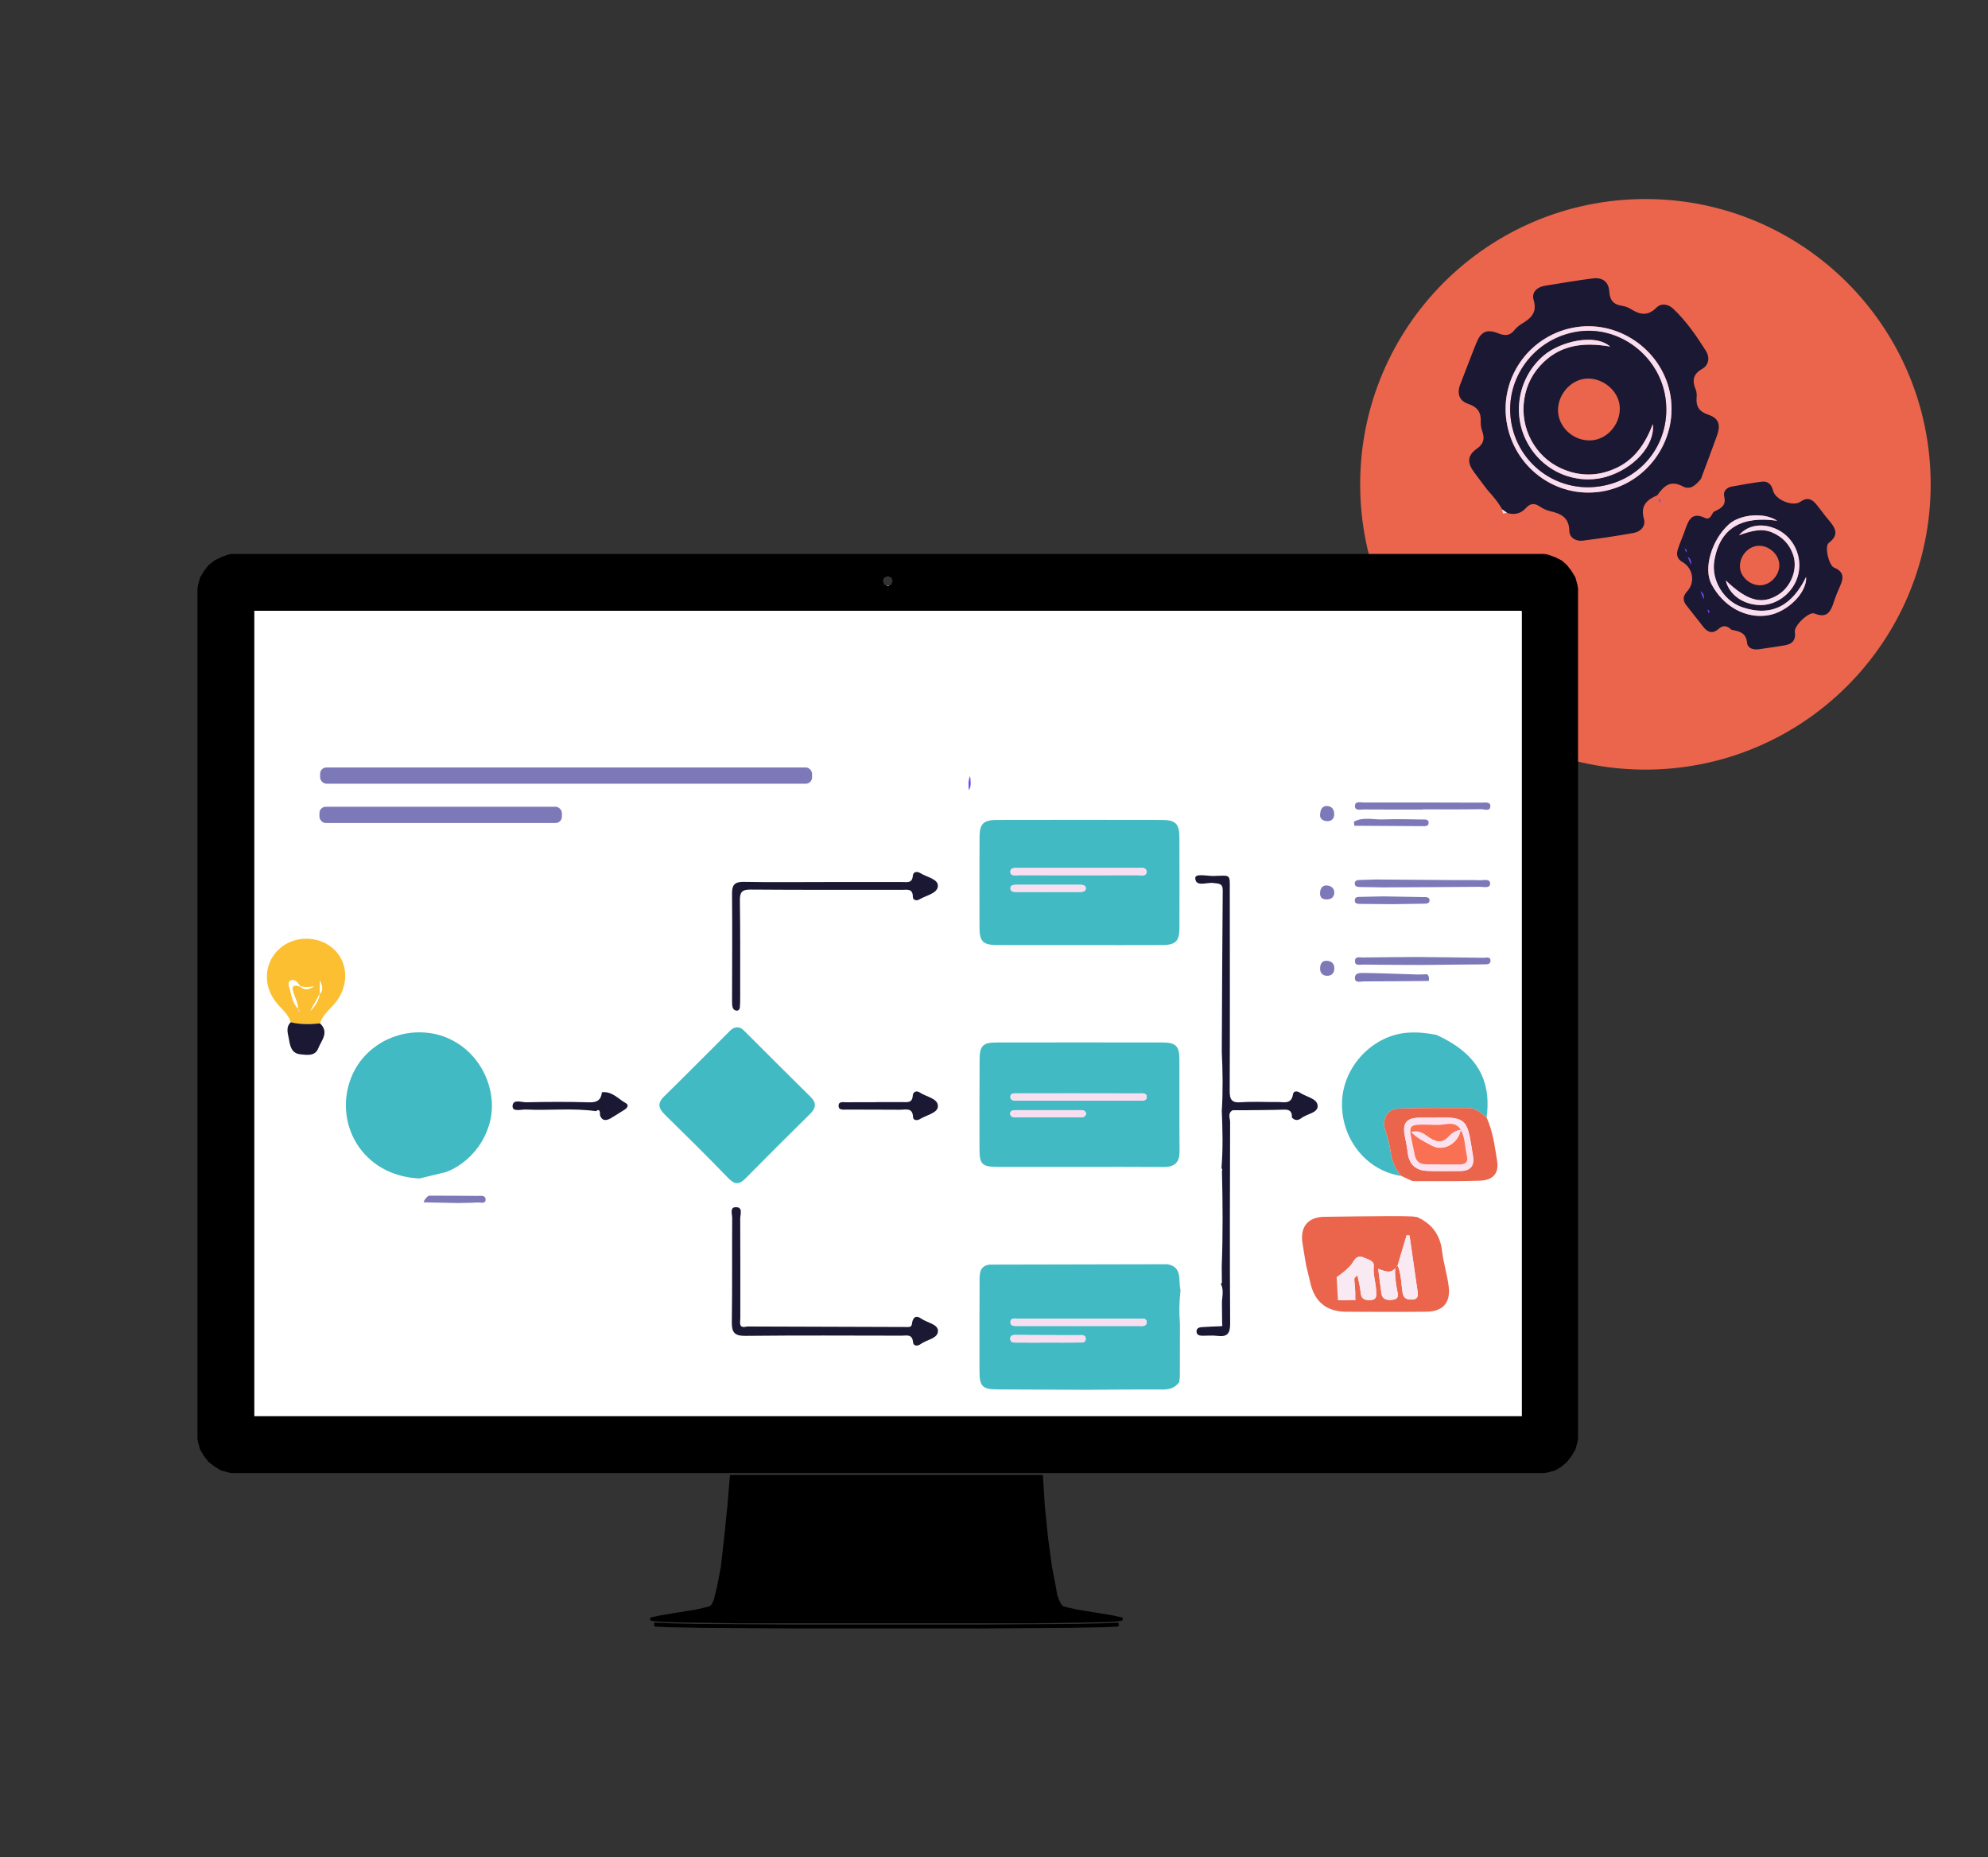 <?xml version="1.0" encoding="UTF-8"?><svg id="a" xmlns="http://www.w3.org/2000/svg" viewBox="0 0 1838 1717"><rect x="0" y="0" width="1838" height="1717" fill="#333333" stroke="none"/><defs><style>.b{fill:#f97152;}.c{fill:#f9e9f3;}.d{fill:#f8def1;}.e{fill:#f5aec4;}.f{fill:#fbbf31;}.g{fill:#fff;}.h{fill:#ea654c;}.i{fill:#fce2ee;}.j{fill:#7445f6;}.k{fill:#7d79b8;}.l{fill:#0b2c67;}.m{fill:#42bac3;}.n{fill:#0c1c49;}.o{fill:#1a1833;}</style></defs><circle class="h" cx="1521.27" cy="447.73" r="263.73"/><path class="j" d="M136.48,1343.78c-.77,.25-1.54,.5-2.31,.75,.77-.25,1.54-.5,2.31-.75Z"/><path class="o" d="M1374.69,452.25c-4-5.31-8.06-10.59-11.98-15.95-6.35-8.68-6.04-15.28,2.59-21.41,6.35-4.51,7.59-9.23,5.16-16.06-.99-2.78-1.56-5.92-1.42-8.86,.44-8.83-3-13.76-11.81-16.69-8.06-2.68-10.44-9.64-7.16-17.98,5.01-12.72,9.75-25.54,14.87-38.22,4.26-10.56,9.62-13.16,20.45-8.87,6.17,2.44,10.58,2.21,14.8-3.06,1.84-2.3,4.26-4.33,6.8-5.85,8.39-5.03,14.44-10.33,10.93-21.98-2.14-7.11,3.13-11.93,10.37-13.14,14.8-2.46,29.61-4.89,44.49-6.82,8.69-1.13,14.54,3.18,15.05,12.03,.45,7.87,3.66,12,11.37,13.23,2.91,.46,5.97,1.43,8.44,3,8.31,5.27,15.72,6.96,23.78-1.19,4.43-4.48,10.89-3.37,15.5,.96,12.11,11.39,21.47,25.08,30.28,39.02,3.67,5.81,2.96,12.97-3.62,16.72-8.55,4.87-9.18,11.04-5.77,19.14,.87,2.06,1,4.63,.79,6.9-.77,8.37,2.16,13.29,10.71,16.15,9.66,3.23,11.72,9.22,8.2,19.11-4.8,13.49-9.93,26.86-14.91,40.28-4.41,5.3-9.63,10.76-16.81,6.9-11.5-6.19-17.64-.15-23.51,8.19-9.6,4.15-15.93,9.56-12.4,21.84,1.9,6.59-2.85,11.8-9.39,12.99-15.67,2.85-31.45,5.15-47.26,7.17-6.35,.81-12.23-2.91-12.31-8.96-.18-12.55-7.82-16.02-17.77-18.34-3.18-.74-6.39-2.14-9.08-3.98-5.03-3.45-8.92-3.73-13.41,1.26-4.5,5-10.63,6.53-17.32,4.35-1.5-1.07-2.99-2.15-4.49-3.22-3.79-6.93-9-12.77-14.17-18.64Zm82.63-149.82c-41.83,6.42-70.67,45.23-64.49,86.78,6.32,42.47,45.24,71.63,87.14,65.29,41.7-6.31,70.98-46.14,64.59-87.88-6.31-41.2-46.12-70.5-87.23-64.19Z"/><path class="o" d="M1600.88,582.19c-3.86-3.67-7.58-4.8-12.15-.67-4.94,4.47-9.73,3.32-13.74-1.78-5.36-6.82-10.77-13.61-16.08-20.47-3.39-4.39-2.86-8.44,.9-12.53,7.66-8.33,5.6-21.47-4.35-27.21-5.09-2.94-5.74-7.14-4.15-11.96,1.98-6.02,4.64-11.81,6.7-17.8,3.05-8.87,6.18-16.81,18.28-10.98,4.67,2.25,5.95-2.67,7.92-5.53,5.91-2.93,12.16-5.2,9.92-14.3-1.2-4.88,2.21-8.28,7.12-9.18,9.18-1.69,18.38-3.36,27.64-4.49,5.89-.72,9,2.73,10.45,8.45,2.13,8.36,18.31,14.99,25.24,10.08,6.13-4.34,10.51-2.68,14.63,2.34,3.81,4.64,7.23,9.61,11.12,14.17,6.12,7.16,10.87,13.7,.41,21.6-4.05,3.05,.02,20.82,5.01,22.84,9.04,3.65,8.9,9.47,5.52,16.92-2.2,4.85-4.22,9.83-5.85,14.9-2.86,8.93-6.39,15.3-17.84,10.57-5.05-2.09-18.98,11.25-18.17,16.91,1.1,7.72-2.39,11.35-9.39,12.51-7.9,1.31-15.83,2.44-23.75,3.61-5.22,.77-10.57-.83-11.04-6.02-.88-9.6-7.47-10.56-14.36-11.99Zm68.96-48.83c-12.42,25.39-31.06,37.54-59.07,28-17.03-5.8-28.89-24.9-25.78-43.12,5.31-31.04,26.3-41.3,58.14-36.8-12.57-8.33-34.68-5.76-44.72,3.29-15.98,14.39-23.68,40.8-16.11,55.22,11.04,21.02,31.96,32.23,52.41,28.87,18.09-2.97,36.12-21.18,35.13-35.44Zm-40.38,7.54c9.68-1.49,17.12-11.79,15.35-21.25-1.73-9.26-11.49-16.31-20.7-14.96-9.55,1.4-16.83,11.56-15.26,21.31,1.46,9.09,11.45,16.31,20.61,14.9Zm-33.88-4.31c3.06,13.57,16.66,22.68,32.21,22.77,15.74,.1,30.81-12.09,34.73-28.08,4.03-16.43-3.81-33.86-18.64-41.44-12.77-6.53-27.48-5.31-36.04,4.96,11.32-4.03,20.89-6.71,30.54-2.59,9.73,4.15,16.42,11.16,19.67,21.33,4.13,12.93-2.19,29.07-14.29,36.46-14.96,9.13-28.32,5.63-48.18-13.4Z"/><path class="d" d="M1457.32,302.43c41.11-6.31,80.93,22.99,87.23,64.19,6.39,41.74-22.88,81.57-64.59,87.88-41.9,6.34-80.82-22.82-87.14-65.29-6.18-41.55,22.66-80.36,64.49-86.78Zm21.55,147.21c40.21-5.98,66.85-41.95,60.86-82.17-5.76-38.68-42.71-66.58-80.76-60.98-40.2,5.92-68,43.07-61.95,82.77,6.02,39.45,42.35,66.26,81.84,60.38Z"/><path class="d" d="M1393.35,474.12c-1.28,.2-2.56,.4-3.83,.6-.22-1.08-.43-2.17-.65-3.25v-.57c1.49,1.07,2.99,2.15,4.48,3.22Z"/><path class="j" d="M1563.15,522.08c-.94-2.49-1.88-4.99-2.82-7.48,2.84,1.78,3.75,4.28,2.82,7.48Z"/><path class="j" d="M1575.02,554c-.94-2.5-1.89-5-2.83-7.5,2.82,1.79,3.75,4.3,2.83,7.5Z"/><path class="j" d="M1558.94,510.86c-.47-1.26-.93-2.52-1.4-3.79,2,.7,2.38,1.99,1.4,3.79Z"/><path class="j" d="M1579.89,567.2c-.46-1.26-.92-2.52-1.38-3.78,1.99,.7,2.38,1.99,1.38,3.78Z"/><path class="j" d="M1534.44,464.88c-.24-1.32-.48-2.64-.72-3.96,1.92,1.01,2.07,2.35,.72,3.96Z"/><path class="d" d="M1669.85,533.36c.99,14.27-17.04,32.47-35.13,35.44-20.45,3.36-41.36-7.84-52.41-28.87-7.58-14.42,.13-40.82,16.11-55.22,10.04-9.05,32.15-11.62,44.72-3.29-31.83-4.49-52.83,5.77-58.14,36.8-3.12,18.22,8.75,37.32,25.78,43.12,28.01,9.55,46.65-2.61,59.07-28Z"/><path class="d" d="M1595.58,536.59c19.85,19.03,33.22,22.53,48.18,13.4,12.1-7.39,18.42-23.53,14.29-36.46-3.25-10.17-9.94-17.18-19.67-21.33-9.65-4.12-19.22-1.44-30.54,2.59,8.56-10.26,23.27-11.49,36.04-4.96,14.83,7.58,22.67,25.01,18.64,41.44-3.92,16-18.99,28.18-34.73,28.08-15.55-.1-29.15-9.21-32.21-22.77Z"/><path class="o" d="M1478.88,449.64c-39.49,5.87-75.82-20.93-81.84-60.38-6.06-39.7,21.75-76.86,61.95-82.77,38.04-5.6,74.99,22.3,80.76,60.98,5.99,40.22-20.65,76.19-60.86,82.17Zm-6.74-42.63c15.01-1.45,26.79-16.25,25.32-31.82-1.35-14.39-16.09-26.3-31.12-25.17-14.89,1.12-27.19,16.12-25.78,31.45,1.4,15.26,15.98,27.05,31.58,25.54Zm56.01-14.95c-7.3,18.78-17.16,32.67-33.43,40.39-16.86,8-34.11,8.3-51.29,.57-24.27-10.92-38.39-37.33-34.16-64.12,2.09-13.27,8.02-24.65,17.72-33.98,17.05-16.41,37.9-18.58,61.68-14.54-14.35-12.59-46.38-4.45-61.26,8.12-23.02,19.43-29.97,52.82-15.73,79.96,14.94,28.48,46.52,40.17,73.46,32.28,25.17-7.38,45.1-28.83,43.01-48.68Z"/><path class="d" d="M1528.15,392.06c2.09,19.85-17.84,41.3-43.01,48.68-26.94,7.9-58.52-3.8-73.46-32.28-14.24-27.14-7.29-60.52,15.73-79.96,14.89-12.57,46.92-20.71,61.26-8.12-23.78-4.04-44.64-1.87-61.68,14.54-9.7,9.33-15.63,20.71-17.72,33.98-4.23,26.79,9.9,53.19,34.16,64.12,17.18,7.73,34.42,7.44,51.29-.57,16.27-7.72,26.13-21.61,33.43-40.39Z"/><g><rect class="g" x="212.61" y="541.15" width="1234.19" height="793.57"/><path class="l" d="M1011.65,1358.9c-1.92-.02-3.84-.04-5.76-.06-6.23-3.2-12.46-6.4-18.69-9.59-3.04-10.83-1.98-13.62,4.87-13.83,3.07-.09,6.05,3.53,9.15,.48,5.07,.37,9.54,2.93,12.95,9.46,.46,1.88,.46,3.68-.32,5.36-.73,2.73-1.46,5.46-2.19,8.19Z"/><path class="n" d="M1023.46,1338.07h10.46c-1.61,5.06-4.33,1.35-6.19,4.33,7.21,5.45,15.39,5,22.15,11.51-7.03,2.36-13.39-2.45-19.95-5.05-3.65-1.17-9.25,.81-6.47-10.78Z"/><path d="M604.82,1500.02v3.02l.61,.61,11.47,.6,32.62,.6,88.2,.61h163.7l87.59-.61,33.23-.6,11.48-.6,.6-.61v-2.41l-.6-.61-13.9,.61-25.37,.6-92.42,.6h-164.91l-92.42-.6-25.37-.6-13.89-.61h-.61Zm70.07-136.47l-2.42,28.98-3.02,29.59-3.02,26.57-3.63,18.72-1.81,7.25-1.21,4.83-1.82,3.62-1.81,1.81-4.83,1.21-7.86,1.81-18.72,3.02-14.5,2.41-5.44,1.21-3.03,.6-.6,.61v1.81l.6,.6,4.23,.61,7.25,.6,26.58,.61,41.68,.61h276.05l41.08-.61,26.58-.61,7.86-.6,4.23-.61,.61-.6v-1.81l-.61-.61-3.03-.6-5.44-1.21-14.5-2.41-18.72-3.02-7.85-1.81-4.84-1.21-1.81-1.81-1.82-3.62-1.81-4.83-1.21-7.25-3.63-18.72-3.62-26.57-3.02-29.59-1.82-28.98h-289.35ZM213.98,512.11l-3.02,.6-6.65,2.41-6.03,3.02-5.44,4.23-4.24,5.44-3.62,6.04-1.81,6.64-.61,3.63v786.22l.61,3.02,1.81,6.64,3.62,6.04,4.24,5.44,5.44,4.23,6.03,3.63,6.65,1.81,3.02,.6H1427.56l3.62-.6,6.65-1.81,6.04-3.63,4.83-4.23,4.23-5.44,3.62-6.04,1.82-6.64,.61-3.02V544.11l-.61-3.63-1.82-6.64-3.62-6.04-4.23-5.44-4.83-4.23-6.04-3.02-6.65-2.41-3.62-.6H213.98Zm1192.44,52.54l.61,.6v743.96H235.12V564.65H1406.42Zm-585.35-32.01l1.21,.6,1.82,.6,.61,1.81,.6,1.21-.6,1.81-.61,1.81-1.82,.6-1.21,.6-1.81-.6-1.82-.6-.61-1.81-.61-1.81,.61-1.21,.61-1.81,1.82-.6,1.81-.6Z"/></g><path class="j" d="M896.91,717.43c.43,4.45,1.35,8.94-1.09,13.14-.49-4.45-.85-8.89,1.09-13.14Z"/><path class="m" d="M997.66,873.65c-25.41,0-50.82,.08-76.24-.03-12.59-.05-15.79-3.31-15.83-16.04-.09-28.01-.09-56.02,.04-84.02,.05-11.83,3.62-15.51,15.36-15.54,51.2-.11,102.4-.11,153.59,0,12.38,.03,15.8,3.67,15.84,16.18,.09,28.01,.11,56.02,.02,84.03-.04,11.71-3.63,15.33-15.43,15.39-25.79,.13-51.57,.04-77.36,.04Zm.63-71.26c-18.63,0-37.27-.02-55.9,.02-3.25,0-8.19-.78-8.24,3.38-.05,4.57,5.05,3.21,8.11,3.22,36.52,.09,73.04,.1,109.56,0,3.02,0,8.08,1.56,8.16-3.1,.07-4.46-4.87-3.47-8.03-3.48-17.89-.08-35.77-.04-53.66-.02Zm-29.81,22.18c9.69,0,19.38,0,29.07,0,2.67,0,6.07-.03,6.29-3.14,.23-3.32-3.14-3.47-5.79-3.47-19.38-.02-38.76-.03-58.14,0-2.62,0-5.99,.17-5.71,3.55,.27,3.19,3.71,3.04,6.33,3.04,9.32,.02,18.64,0,27.95,.03Z"/><path class="m" d="M997.35,1078.74c-25.03,0-50.05,.04-75.08-.03-14.17-.04-16.64-2.37-16.68-16.1-.08-27.62-.04-55.24,.08-82.87,.06-13.01,2.96-16,15.74-16.02,51.17-.08,102.35-.08,153.52,0,12.05,.02,15.43,3.36,15.48,15.2,.12,28.37-.16,56.74,.15,85.11,.12,10.54-4.43,14.88-14.78,14.79-26.15-.22-52.29-.07-78.44-.08Zm.91-67.97c-19.02,0-38.04-.02-57.06,.02-2.88,0-7.13-.63-7.08,3.3,.05,3.68,4.23,3.37,7.19,3.37,37.29,0,74.58,0,111.87-.04,2.89,0,7.08,.55,7.03-3.38-.05-3.95-4.28-3.23-7.14-3.23-18.27-.05-36.55-.03-54.82-.03Zm-29.2,22.14c10.03,0,20.05,.03,30.08-.02,2.36-.01,4.91-.81,4.87-3.41-.04-2.67-2.67-3.19-5.01-3.19-20.06-.02-40.11-.01-60.17,0-2.36,0-4.96,.62-4.88,3.3,.08,2.55,2.65,3.3,5.02,3.31,10.03,.04,20.05,.02,30.08,0Z"/><path class="m" d="M1090.2,1277.7c-3.77,5.31-8.88,6.87-15.35,6.83-23.3-.17-46.59,.14-69.89,.27-27.63-.12-55.26-.21-82.89-.37-13.65-.08-16.46-2.78-16.49-16.38-.07-27.99-.04-55.98,.09-83.97,.03-6.71-.06-13.8,9.19-15.02,54.83-.12,109.66-.23,164.49-.35,14.12,2.63,9.91,14.66,12.03,23.43,0-.02,.05,.81,.05,.81-1.18,10.31-1.36,20.64-.52,30.99-.03,16.47-.05,32.95-.08,49.42-.21,1.45-.42,2.9-.64,4.34Zm-94.29-51.91c18.65,0,37.3,.03,55.94-.03,3.2-.01,8.17,1.01,8.27-3.27,.11-4.59-4.93-3.36-8.04-3.37-36.55-.08-73.1-.1-109.65,.01-3.01,0-8.07-1.54-8.21,3.05-.13,4.43,4.79,3.57,7.97,3.58,17.9,.07,35.81,.03,53.71,.04Zm-26.88,15.33c9.32,0,18.65,.08,27.97-.05,2.79-.04,6.99,.55,6.81-3.59-.18-4.07-4.39-3.15-7.16-3.17-18.65-.1-37.3,.04-55.94-.17-3.21-.04-6.71-.42-6.65,3.46,.07,3.98,4.16,3.47,7,3.5,9.32,.11,18.65,.04,27.97,.01Z"/><path class="m" d="M681.14,949.76c3.87-.31,6.11,2.37,8.48,4.73,19.86,19.79,39.62,39.68,59.62,59.34,5.97,5.86,5.17,10.56-.44,16.08-19.98,19.67-39.82,39.49-59.52,59.44-5.72,5.79-9.9,6.05-15.94-.22-19.19-19.92-38.9-39.34-58.65-58.71-5.88-5.77-7.17-10.53-.66-16.88,19.79-19.33,39.21-39.03,58.81-58.55,2.35-2.34,4.52-5.11,8.3-5.21Z"/><path class="m" d="M1328.2,956.73c36.42,16.65,51.07,40.87,46.23,76.41-4.98-3.85-9.54-8.77-16.41-8.78-21.62-.04-43.26-.28-64.86,.45-11.01,.37-15.94,10.18-12.2,20.78,2.09,5.91,3.66,12.11,4.56,18.31,1.27,8.71,3.91,16.61,9.99,23.15-32.08-4.53-55.9-34.37-54.75-68.55,1.11-32.8,28.58-61.6,60.79-63.85,9-.63,17.84,.27,26.63,2.08Z"/><path class="h" d="M1283.31,1124.23c2.32,.01,4.65,.03,6.97,.04,2.07,0,4.15,0,6.23,0,3.13,.09,6.25,.19,9.38,.28,1.43,.18,2.87,.35,4.3,.53,13.7,6.22,21.38,16.47,23.12,31.74,1.26,11.07,4.87,21.88,6.15,32.95,1.69,14.7-5.75,22.7-20.51,22.84-24.65,.24-49.31,.12-73.96,.04-18.74-.06-29.73-9.17-33.74-27.63-1.1-5.06-2.43-10.07-3.65-15.11-1.14-6.97-2.36-13.92-3.42-20.9-2.26-14.82,5.07-23.86,19.95-24.14,19.73-.38,39.47-.43,59.2-.62Zm6.77,48.17c-4.63,5.5-10.17,2.51-15.88,.59,.92,6.97,1.7,12.83,2.48,18.7,.1,.74,.23,1.47,.27,2.21,.38,7.03,4.67,8.42,10.72,7.63,6.8-.9,4.5-5.76,3.9-9.37-1.1-6.61-2.25-13.17-1.64-19.9,.81-.69,1.61-1.39,2.42-2.08,3.28,7.98,3.06,16.6,4.45,24.92,.89,5.29,3.92,6.37,8.61,6.29,5.61-.09,5.76-3.53,5.19-7.53-2.44-17.23-4.94-34.44-7.42-51.66-.89-.09-1.79-.18-2.68-.27-2.79,9.35-5.58,18.7-8.36,28.05-.69,.81-1.37,1.62-2.06,2.44Zm-35.1,6.44c1.11,5.63,2.62,10.77,3.02,15.99,.46,6.03,3.54,7.2,8.84,7.01,6.43-.23,5.59-4.2,5.46-8.47-.23-7.76-3.11-15.12-2.23-23.2,.52-4.8-5.8-5.99-9.66-7.8-4.2-1.97-7.2,.43-9.24,3.92-6.48,11.1-11.19,22.88-14.2,35.61,17.11,.2,17.05,.2,15.37-15.46-.25-2.28-1.7-5.09,2.62-7.6Z"/><path class="o" d="M1129.94,1224.03c-.07-6.86-.14-13.71-.21-20.57,.37-5.63,1.83-11.33-1.08-16.74,.68-.14,1.03-.56,1.03-1.26-.04-4.98-.08-9.96-.13-14.95,1.14-29.36,.92-58.72,.2-88.09,.12-.31,.4-.66,.33-.93-.15-.6-.47-1.17-.72-1.75v-.45c1.41-17.44,.98-34.9,.24-52.35,1.15-18.25,.86-36.5,0-54.74,.25-49.69,.42-99.37,.87-149.05,.06-6.93-4-6.15-8.62-6.87-5.99-.93-16.24,4.13-16.78-4.37-.31-4.82,10.94-1.98,16.86-2.11,16.46-.39,15.04-2.42,15.06,14.66,.05,61.29,.21,122.58-.08,183.87-.04,8.16,1.75,11.31,10.47,10.67,11.16-.82,22.43-.1,33.64-.26,5.84-.08,13.01,2.58,14.44-7.27,.45-3.08,3.94-3.05,6.45-1.31,5.71,3.94,15.82,5.2,16.32,11.98,.49,6.75-9.84,7.46-14.98,11.45-3.08,2.39-6.1,2.54-8.88-.56,.27-4.94-1.54-7.43-7.01-7.24-12.17,.42-24.36,.4-36.55,.56-1.46,0-2.92,0-4.38,.01-.78-.01-1.55-.02-2.33-.03-1.48,.01-2.95,.02-4.43,.03-4.98,2.7-2.37,7.37-2.38,10.97-.21,62-.37,124.01,.04,186.01,.06,9.45-2.64,12.82-11.92,11.61-4.78-.63-9.71-.03-14.56-.17-2.37-.07-4.5-1.02-4.61-3.8-.12-2.86,2.12-3.89,4.39-4.07,5.94-.46,11.9-.61,17.85-.89,1.61,.17,1.93-.63,1.49-1.99Z"/><path class="h" d="M1295.52,1087.05c-6.09-6.53-8.72-14.43-9.99-23.15-.91-6.2-2.47-12.4-4.56-18.31-3.75-10.61,1.18-20.41,12.2-20.78,21.6-.73,43.24-.49,64.86-.45,6.87,.01,11.43,4.92,16.41,8.78,5.81,12.6,7.47,26.28,9.68,39.71,1.98,12-3.83,18.18-15.91,18.64-7.39,.28-14.78,.28-22.18,.41-5.92,0-11.84,.01-17.76,.02-1.56,0-3.12,.01-4.67,.02-4.43,0-8.87-.01-13.3-.02-1.51-.04-3.02-.08-4.53-.12-3.42-1.58-6.83-3.16-10.25-4.74Zm30.31-53.8c-4.86,0-9.72-.16-14.56,.03-10.87,.44-14.5,5.03-12.65,15.79,.88,5.14,2.25,10.23,2.75,15.41,1.09,11.37,6.86,17.51,18.39,17.95,10.07,.38,20.16,.08,30.25,.1,9.01,.01,13.33-4.4,11.89-13.37-5.35-33.33-4.05-37.12-36.06-35.91Z"/><path class="o" d="M843.12,1223.91c.71-5.75,3.32-8.62,8.85-4.77,5.36,3.73,15.38,4.94,15.23,11.35-.17,7.07-10.52,7.91-16.02,12.04-2.93,2.2-6.73,1.9-7.03-1.71-.67-7.84-5.96-6.06-10.45-6.07-48.15-.06-96.31-.34-144.46,.18-10.11,.11-12.77-3.14-12.63-12.72,.47-32.07,.13-64.16,.34-96.23,.02-3.58-2.52-9.99,3.41-10.01,6.84-.02,3.98,6.83,4.01,10.65,.21,30.59,.05,61.17,.09,91.76,0,4.02-2,10.05,6.17,7.89,49.16,.17,98.31,.34,147.47,.47,2.1,0,4.66,.38,5.04-2.85Z"/><path class="o" d="M761.55,815.41c24.28,0,48.57,.02,72.85-.01,4.26,0,9.02,1.27,9.55-5.81,.3-3.98,4.16-4.22,6.94-2.44,5.83,3.73,16.45,5.35,16.23,11.82-.24,7.08-10.88,8.68-17.08,12.48-2.52,1.55-6.07,.78-6.07-2.37,.01-7.95-5.36-6.47-9.95-6.48-46.7-.05-93.4,.13-140.1-.24-8.03-.06-9.98,2.51-9.87,10.19,.45,29.86,.25,59.73,.28,89.6,0,2.98-.04,5.97-.27,8.94-.17,2.12-1.57,3.58-3.69,3.12-1.17-.25-2.66-1.57-2.97-2.7-.59-2.1-.57-4.42-.57-6.65,.02-32.85,.29-65.71-.03-98.56-.08-8.16,2.29-11.21,10.79-11.05,24.65,.46,49.31,.16,73.97,.17Z"/><path class="o" d="M564.43,1033.89c-4.12,2.23-7.68,2.5-9.67-2.76-.03-.78-.06-1.55-.09-2.32-.23-2.57-1.27-3.43-3.54-1.66l-.32,.04c-21.43-3.03-42.99-.46-64.46-1.49-4.43-.21-12.51,2.44-12.46-2.98,.07-7.1,8.31-3.61,12.79-3.72,19.33-.44,38.69-.55,58.02,.04,7.41,.23,11.02-2.19,11.8-9.3,9.39-1.13,15.05,6.13,22.1,10.09,3.24,1.82,1.22,4.47-1.12,6-4.28,2.79-8.69,5.38-13.04,8.06Z"/><path class="o" d="M809.7,1018.82c8.23,0,16.46,.01,24.68,0,4.37,0,9.09,1.1,9.51-5.99,.21-3.58,3.53-4.98,6.67-2.79,5.91,4.12,16.87,5.2,16.57,12.8-.24,6.17-10.7,7.95-16.6,11.69-2.57,1.63-6.26,1.15-6.37-1.74-.35-9.36-6.95-6.85-11.99-6.9-16.45-.17-32.91-.05-49.37-.14-3.15-.02-7.82,.86-7.48-3.97,.27-3.86,4.65-2.76,7.45-2.79,8.97-.12,17.95-.05,26.93-.05v-.11Z"/><path class="k" d="M1310.25,884.69c20.43,.22,40.86,.39,61.29,.73,2.3,.04,6.15-1.37,6.5,2.2,.41,4.27-3.65,3.84-6.48,3.88-18.95,.24-37.89,.37-56.84,.54-18.2-.08-36.4-.09-54.59-.33-2.9-.04-7.82,1.53-7.37-3.81,.34-4.02,4.66-2.73,7.37-2.77,16.71-.24,33.41-.31,50.12-.44Z"/><path class="k" d="M1272.09,813.04c25,.19,50,.38,75,.55,7.09,.05,14.19-.14,21.27,.13,3.43,.13,9.34-1.69,9.34,3.05,0,4.78-5.96,2.99-9.34,3.02-29.85,.3-59.71,.39-89.56,.54-7.35-.11-14.69-.17-22.04-.36-2.32-.06-4.53-.76-4.21-3.72,.25-2.3,2.27-2.66,4.12-2.74,5.13-.22,10.27-.33,15.41-.48Z"/><path class="k" d="M1319.23,900.61c2.36,1.57,1.94,3.93,1.77,6.22-20.1,.17-40.2,.42-60.3,.43-2.95,0-7.97,1.77-8.04-3.16-.07-4.99,5.24-4.72,8.62-4.67,16.34,.25,32.68,.96,49.02,1.43,2.97,.09,5.95-.15,8.92-.24Z"/><path class="k" d="M1278.83,828.65c12.24,.21,24.48,.41,36.72,.65,2.53,.05,6.13-.42,6.15,3.01,.02,3.35-3.55,3.07-6.1,3.12-9.27,.18-18.55,.29-27.82,.43-9.96-.08-19.93-.11-29.89-.25-2.53-.04-5.7,.1-5.29-3.75,.31-2.92,3.09-2.69,5.22-2.76,7-.21,14.01-.3,21.01-.44Z"/><path class="k" d="M1251.74,759.57c8.78-4.7,18.2-1.64,27.3-2.05,11.9-.53,23.84-.07,35.76,.05,2.47,.03,6.08-.51,6.02,3.1-.05,3.51-3.61,3.09-6.12,3.08-20.85-.08-41.71-.25-62.56-.39-.14-1.27-.27-2.53-.41-3.8Z"/><path class="k" d="M1220.45,754.14c.05-6.61,2.55-9.07,6.16-9.04,4.88,.04,7.22,3.48,6.9,8.21-.27,3.91-2.81,6.05-6.73,5.83-4.58-.26-6.29-3.27-6.33-4.99Z"/><path class="k" d="M1233.67,895.24c-.04,4.62-2.78,6.98-6.98,6.82-3.62-.14-6.19-2.42-6.19-6.5,0-4.18,1.45-7.62,6.24-7.38,4.05,.2,6.97,2.41,6.94,7.07Z"/><path class="k" d="M1233.66,825.7c-.67,4.66-3.82,5.94-7.93,5.75-4.34-.2-5.57-3.01-5.22-6.8,.35-3.79,2.39-6.43,6.35-6.08,4,.36,6.85,2.55,6.79,7.12Z"/><path class="k" d="M1315.41,748.37c-18.27,0-36.54,.08-54.81-.08-2.98-.02-8.08,1.51-7.89-3.37,.18-4.61,5.2-3.05,8.24-3.06,36.17-.05,72.33,0,108.5,.13,3.17,.01,8.47-1.02,8.47,2.98,.01,5.7-5.76,3.01-8.83,3.07-17.89,.31-35.79,.15-53.69,.15v.17Z"/><path class="m" d="M387.96,1089.43c-53.96-2.35-79.97-52.14-63.09-93.71,11.34-27.92,40.73-44.66,71.56-40.83,30.19,3.76,54.05,28.4,57.94,59.84,3.54,28.63-14.1,57.71-41.62,68.67-8.26,2.01-16.52,4.01-24.78,6.02Z"/><path class="f" d="M268.84,945.01c-2.22-7.52-8.42-12.15-13.11-17.85-12.69-15.41-11.87-36.54,2.09-49.6,14.31-13.39,38.02-12.99,51.81,.88,13.19,13.26,12.69,35.29-1.36,50.64-4.78,5.23-10.27,9.85-12.37,16.99-9.07,.87-18.11,1.14-27.06-1.05Zm26.76-26.2c-2.87,5.21-5.74,10.41-8.61,15.61q7.05-6.84,8.66-15.58c3.23-3.44,2.72-6.9-.05-12.34v12.3Zm-20.16,13.47c.27,1.01,.54,2.03,.81,3.04,.27-.22,.81-.59,.79-.62-.51-.82-1.07-1.6-1.63-2.39,.16-5.35-2.75-9.82-4.24-14.7-2.12-6.95,.94-7.65,6.48-5.45,4.19,3.55,8.33,2.4,12.47-.22-4.12,.61-8.23,.66-12.34,.07-2.09-3.17-5.03-7.12-8.57-5.64-4.44,1.86-1.4,6.35-.69,9.81,1.21,5.86,2.72,11.55,6.92,16.11Z"/><path class="o" d="M268.84,945.01c8.95,2.2,17.99,1.93,27.06,1.05,8.8,8.33,1.09,15.92-1.71,23.15-2.84,7.33-10.3,6.11-16.57,5.43-8.19-.88-9.45-7.81-10.46-13.9-.86-5.17-3.32-11,1.69-15.74Z"/><path class="k" d="M391.61,1111.48c.9-2.59,2.47-4.67,4.8-6.14,14.92,.05,29.85,.03,44.78,.2,3.08,.04,7.98-1.01,7.76,3.71-.19,3.95-4.8,2.18-7.47,2.36-5.95,.39-11.92,.38-17.88,.53-10.66-.22-21.32-.44-31.98-.67Z"/><path class="d" d="M998.3,802.39c17.89,0,35.78-.05,53.66,.03,3.16,.01,8.1-.98,8.03,3.48-.08,4.67-5.14,3.1-8.16,3.1-36.52,.11-73.04,.1-109.56,0-3.06,0-8.16,1.35-8.11-3.22,.04-4.16,4.99-3.37,8.24-3.38,18.63-.04,37.27-.02,55.9-.03Z"/><path class="d" d="M968.49,824.56c-9.32,0-18.64,0-27.95-.02-2.62,0-6.06,.15-6.33-3.04-.29-3.38,3.09-3.54,5.71-3.55,19.38-.03,38.76-.02,58.14,0,2.64,0,6.02,.16,5.79,3.47-.22,3.11-3.62,3.14-6.29,3.14-9.69,0-19.38,0-29.07,0Z"/><path class="d" d="M998.26,1010.76c18.27,0,36.55-.02,54.82,.03,2.86,0,7.09-.72,7.14,3.23,.05,3.93-4.14,3.38-7.03,3.38-37.29,.04-74.58,.05-111.87,.04-2.96,0-7.14,.31-7.19-3.37-.06-3.92,4.2-3.29,7.08-3.3,19.02-.04,38.04-.02,57.06-.02Z"/><path class="d" d="M969.06,1032.91c-10.03,0-20.06,.03-30.08,0-2.36,0-4.94-.76-5.02-3.31-.08-2.69,2.52-3.3,4.88-3.3,20.06-.02,40.11-.02,60.17,0,2.34,0,4.97,.52,5.01,3.19,.04,2.6-2.52,3.39-4.87,3.41-10.03,.05-20.05,.02-30.08,.03Z"/><path class="d" d="M995.91,1225.78c-17.9,0-35.81,.03-53.71-.03-3.19-.01-8.1,.85-7.97-3.58,.13-4.59,5.19-3.04,8.21-3.05,36.55-.11,73.1-.09,109.65-.01,3.1,0,8.15-1.22,8.04,3.37-.1,4.29-5.07,3.26-8.27,3.27-18.65,.07-37.3,.03-55.94,.03Z"/><path class="d" d="M969.02,1241.13c-9.32,.01-18.65,.08-27.97-.03-2.85-.03-6.94,.48-7-3.5-.06-3.88,3.44-3.49,6.65-3.46,18.65,.21,37.3,.07,55.94,.17,2.77,.01,6.98-.9,7.16,3.17,.18,4.13-4.01,3.55-6.81,3.59-9.32,.13-18.65,.05-27.97,.06Z"/><path class="c" d="M1254.99,1178.83c-.93,.98-1.87,1.95-2.8,2.93,.37,6.72,.74,13.43,1.11,20.15-5.44,0-10.87-.02-16.31-.02-.41-7.09-.82-14.19-1.24-21.28,9.38-6.59,13.48-11.2,15.44-14.33,.62-.99,2.39-4.04,5.43-4.55,1.14-.19,2.41-.02,3.81,.64,3.86,1.82,10.18,3,9.66,7.8-.88,8.08,2,15.44,2.23,23.2,.13,4.27,.97,8.25-5.46,8.47-5.3,.19-8.38-.98-8.84-7.01-.4-5.22-1.91-10.36-3.02-15.99Z"/><path class="c" d="M1292.14,1169.95c2.79-9.35,5.58-18.7,8.36-28.05,.89,.09,1.79,.18,2.68,.27,2.48,17.22,4.98,34.44,7.42,51.66,.57,4,.42,7.44-5.19,7.53-4.69,.08-7.72-1-8.61-6.29-1.39-8.32-1.17-16.94-4.45-24.92l-.21-.21Z"/><path class="c" d="M1289.93,1172.25c-.62,6.73,.53,13.29,1.64,19.9,.6,3.61,2.9,8.47-3.9,9.37-6.05,.8-10.33-.59-10.72-7.63-.04-.74-.17-1.48-.27-2.21-.78-5.87-1.56-11.74-2.48-18.7,5.71,1.92,11.25,4.91,15.88-.59l-.15-.15Z"/><path class="c" d="M1292.35,1170.17c-.81,.69-1.61,1.39-2.42,2.08l.15,.15c.69-.81,1.37-1.62,2.06-2.44l.21,.21Z"/><path class="i" d="M1325.84,1033.26c32.01-1.21,30.71,2.58,36.06,35.91,1.44,8.97-2.88,13.38-11.89,13.37-10.08-.01-20.18,.29-30.25-.1-11.53-.44-17.3-6.58-18.39-17.95-.5-5.18-1.87-10.26-2.75-15.41-1.85-10.77,1.78-15.35,12.65-15.79,4.85-.2,9.71-.03,14.56-.03Zm24.68,11.08l.15,.13c-5.46-8.87-14.2-4.46-21.31-4.57-31.11-.47-27.39-3.12-21.34,27.89,1.1,5.64,4.54,8.42,10.08,8.51,10.44,.16,20.87,.15,31.31,.14,4.94,0,8.2-2.07,6.89-7.48-1.99-8.19-1.53-16.96-5.78-24.62Z"/><path class="g" d="M277.65,912.16c-5.54-2.2-8.6-1.5-6.48,5.45,1.48,4.88,4.4,9.35,4.24,14.7l.03-.03c-4.2-4.56-5.71-10.26-6.92-16.11-.72-3.46-3.75-7.95,.69-9.81,3.54-1.48,6.48,2.47,8.57,5.64l-.12,.15Z"/><path class="g" d="M295.65,918.85q-1.61,8.74-8.66,15.58c2.87-5.21,5.74-10.41,8.61-15.61l.05,.04Z"/><path class="g" d="M277.77,912c4.11,.6,8.22,.55,12.34-.07-4.13,2.63-8.27,3.77-12.46,.22l.12-.15Z"/><path class="g" d="M295.6,918.81v-12.3c2.77,5.44,3.28,8.9,.05,12.34l-.05-.04Z"/><path class="e" d="M275.4,932.31c.56,.79,1.12,1.57,1.63,2.39,.02,.03-.51,.41-.79,.62-.27-1.01-.54-2.03-.81-3.04l-.03,.03Z"/><path class="b" d="M1350.52,1044.34c4.25,7.65,3.79,16.43,5.78,24.62,1.31,5.41-1.95,7.48-6.89,7.48-10.44,0-20.88,.02-31.31-.14-5.54-.09-8.97-2.86-10.08-8.51-6.05-31.01-9.77-28.36,21.34-27.89,7.1,.11,15.85-4.3,21.31,4.57-4.22,.53-7.83,2.51-10.56,5.57-5.66,6.35-11.17,6.53-18.32,1.89-4.32-2.8-8.74-7.57-17.03-5.43,6.36,6.37,13.09,9.28,19.41,12.68,10.45,5.63,24.22-2.22,26.36-14.85Z"/><path class="i" d="M1350.52,1044.34c-2.14,12.63-15.91,20.48-26.36,14.85-6.32-3.4-13.05-6.32-19.41-12.68,8.29-2.14,12.71,2.63,17.03,5.43,7.15,4.63,12.66,4.46,18.32-1.89,2.73-3.07,6.34-5.05,10.56-5.57l-.15-.13Z"/><rect class="k" x="295.95" y="709.46" width="454.86" height="15.04" rx="5.83" ry="5.83"/><rect class="k" x="295.34" y="745.79" width="224.16" height="15.04" rx="5.83" ry="5.83"/></svg>